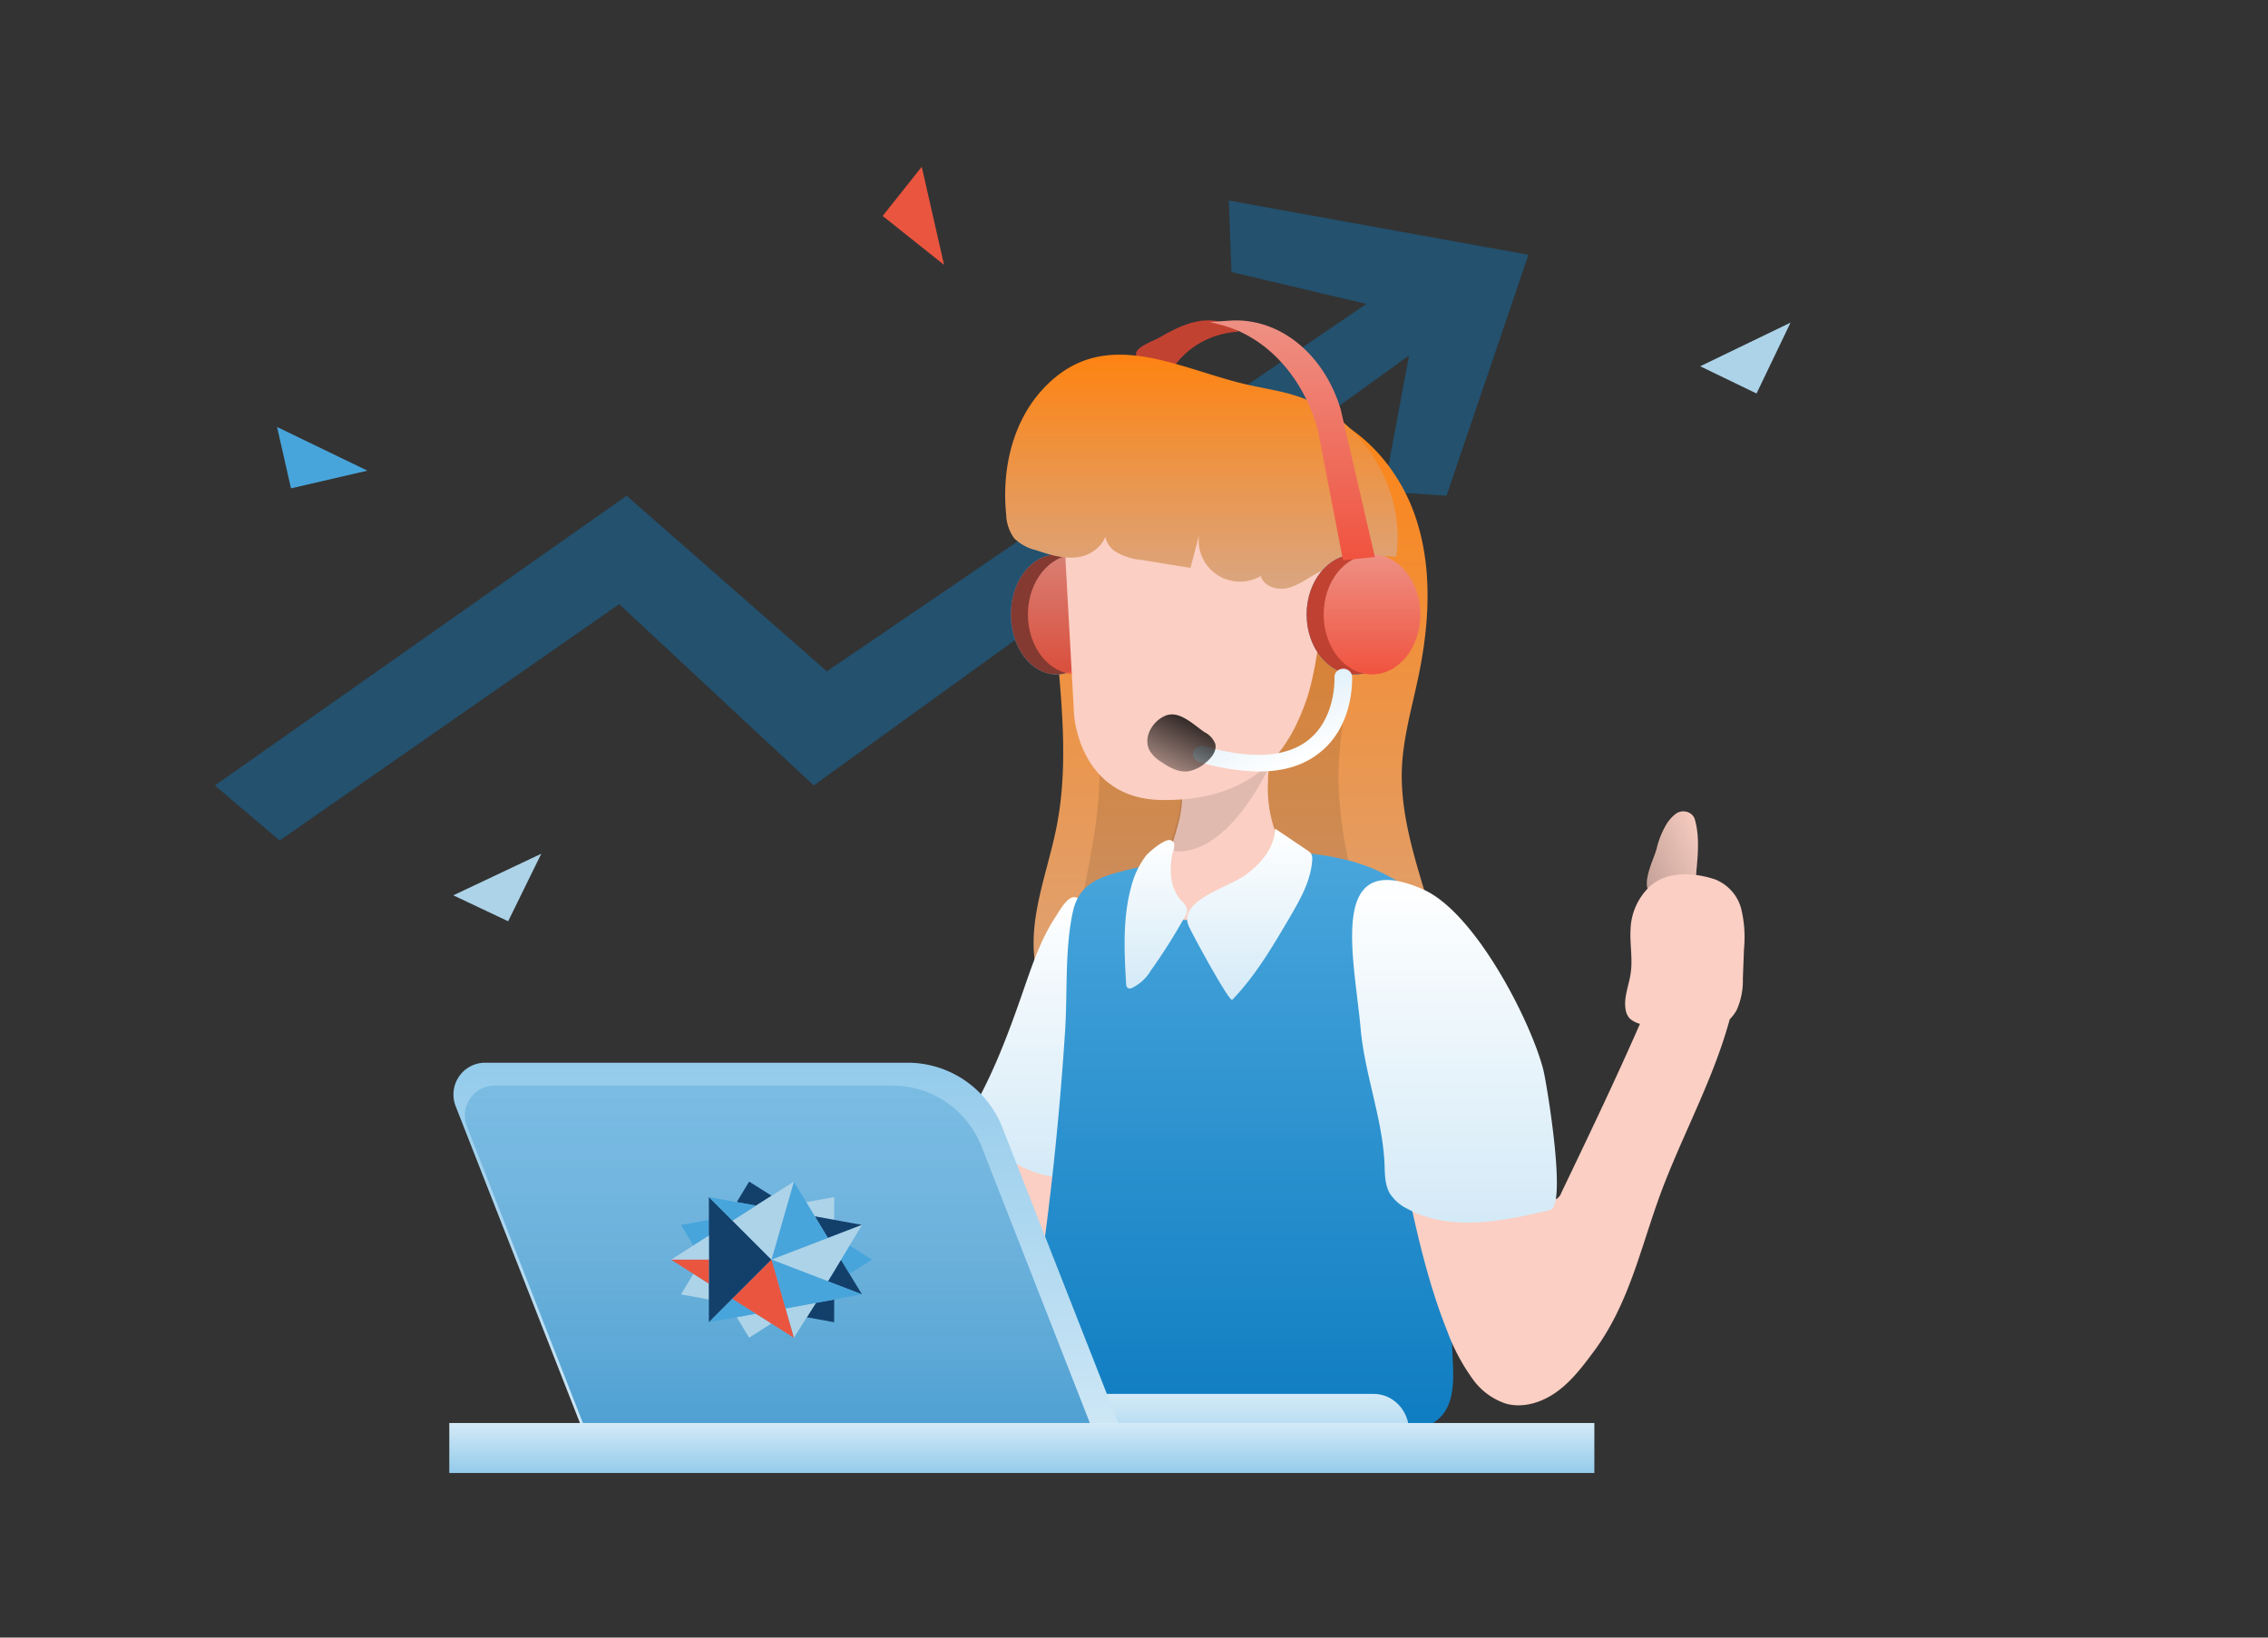 <svg width="360" height="260" fill="none" xmlns="http://www.w3.org/2000/svg"><rect width="100%" height="100%" fill="#333333" stroke="none"/><g clip-path="url(#clip0)"><path d="M262.946 134.774a13.732 13.732 0 011.665-4.081 6.202 6.202 0 011.415-1.512c.245-.173.532-.289.838-.337.305-.048.619-.028.914.059.295.087.562.239.777.442.216.202.373.45.459.72.757 2.646.516 5.518.25 8.269a6.985 6.985 0 01-.591 2.593c-1.124 2.162-5.269 3.129-6.868.801-1.19-1.791.641-5.17 1.141-6.954z" fill="#FBCFC3"/><path opacity=".3" d="M262.915 134.591a14.331 14.331 0 011.659-4.186c.185-.3.399-.582.638-.846a2.333 2.333 0 011.059-.645 2.474 2.474 0 011.264-.026c.416.102.793.31 1.089.601.296.291.499.654.586 1.047.397 2.544.416 5.127.058 7.676a7.342 7.342 0 01-.589 2.66c-1.12 2.217-5.25 3.209-6.842.821-1.244-1.806.58-5.272 1.078-7.102z" fill="url(#paint0_linear)"/><path opacity=".42" d="M229.605 78.708l13.002-38.255-47.561-8.619.423 11.36 21.411 5.058-85.629 58.333-31.787-27.877-65.362 45.999 10.285 8.742 53.894-37.525 30.881 28.783 94.491-68.266-4.032 21.614 9.984.653z" fill="#0C7BC0"/><path d="M145.01 211.873c-.668 1.963-1.282 4.204-.292 6.022a7.686 7.686 0 002.602 2.457l9.442 6.43c1.811 1.232 3.73 2.511 5.91 2.673 2.18.161 4.645-1.225 4.829-3.412.215-2.526-2.418-4.243-3.646-6.454-1.62-2.903-.73-6.492.115-9.696a176.208 176.208 0 004.605-24.644c-1.934-.77-7.568-4.351-9.541-3.766-2.303.678-4.299 7.024-5.304 9.088a164.11 164.11 0 00-8.72 21.302z" fill="#FBCFC3"/><path d="M183.784 53.724c2-1.13 4.053-2.274 6.333-2.698 2.28-.425 4.886 0 6.446 1.64-1.929.105-3.811.61-5.512 1.48a13.056 13.056 0 00-4.336 3.556 1 1 0 01-.522.417 1.007 1.007 0 01-.538-.093c-.939-.338-4.856-.72-5.265-1.482-.606-1.266 2.508-2.324 3.394-2.82z" fill="#C24232"/><path d="M167.301 97.081c.77 11.425 2.633 23.004.401 34.235-1.502 7.57-4.85 15.186-3.187 22.718 1.824 8.297 10.346 14.528 18.752 13.715 5.327-.518 10.092-3.421 15.188-5.062a32.74 32.74 0 0113.287-1.416c4.01.402 8.352 1.478 11.847-.534 2.91-1.672 4.403-5.163 4.557-8.515.154-3.351-.77-6.664-1.778-9.892-1.994-6.618-4.096-13.375-3.849-20.287.2-4.961 1.624-9.776 2.632-14.637 1.817-8.715 2.31-17.996-.823-26.316-3.133-8.321-10.323-15.48-19.114-16.603-4.527-.557-9.138.48-13.649-.163-3.98-.565-7.698-2.414-11.616-3.22a7.888 7.888 0 00-4.157.04c-4.726 1.648-6.974 11.927-7.79 16.169-1.255 6.478-1.193 13.181-.701 19.768z" fill="url(#paint1_linear)"/><path d="M162.431 157.274c-2.45 7.047-5.062 14.117-8.999 20.448a.782.782 0 00.17 1.19c3.96 3.5 8.236 7.148 13.444 7.903.34.078.695.048 1.017-.086a1.72 1.72 0 00.64-.879c3.32-7.778 4.484-16.279 4.384-24.695a103.812 103.812 0 00-.987-12.554c-.138-1.019-.215-5.507-1.086-6.028-1.333-.778-2.789 1.96-3.359 2.831-2.412 3.594-3.806 7.771-5.224 11.87z" fill="url(#paint2_linear)"/><path opacity=".1" d="M173.572 97.081c.553 11.425 1.854 23.004.284 34.235-1.061 7.57-3.423 15.186-2.254 22.718 1.293 8.297 7.293 14.528 13.216 13.715 3.746-.518 7.1-3.421 10.692-5.062a16.699 16.699 0 019.362-1.416c2.823.402 5.877 1.478 8.339-.534 2.046-1.672 3.077-5.163 3.215-8.515a41.397 41.397 0 00-1.254-9.892c-1.407-6.618-2.892-13.375-2.692-20.287.138-4.961 1.138-9.776 1.854-14.636 1.277-8.716 1.608-17.996-.577-26.317-2.185-8.32-7.277-15.48-13.47-16.603-3.176-.557-6.43.48-9.607-.162-2.8-.566-5.385-2.415-8.185-3.22a3.97 3.97 0 00-2.923.038c-3.331 1.649-4.908 11.928-5.485 16.17-.77 6.56-.943 13.177-.515 19.768z" fill="url(#paint3_linear)"/><path d="M199.505 135.263a49.204 49.204 0 0114.997 1.458c4.855 1.374 9.466 3.953 12.649 7.868 3.529 4.337 5.071 9.979 5.431 15.582.361 5.604-.383 11.161-.943 16.727a265.627 265.627 0 00-1.036 39.224c.153 3.132.207 6.67-1.995 8.904-1.388 1.413-3.405 1.981-5.331 2.441-15.925 3.838-33.185 4.506-48.266-1.888-3.835-1.627-7.671-3.892-9.566-7.592-2.056-4.022-1.388-8.827-.728-13.295a500.546 500.546 0 004.349-41.097c.391-6.095-.061-12.665 1.189-18.653.905-4.337 3.705-5.527 7.74-6.586a96.903 96.903 0 0121.51-3.093z" fill="url(#paint4_linear)"/><path d="M185.171 137.657c.222-1.158.506-2.301.852-3.424.747-2.596 1.68-5.129 1.583-7.891 0-.568-.045-1.152-.052-1.728a8.424 8.424 0 01.441-3.061 7.728 7.728 0 012.464-3.156c2.375-1.941 9.306-5.578 10.673-.789.219.843.322 1.714.306 2.588v.158c0 1.278-.157 2.588-.172 3.787-.15 3.01.361 6.016 1.494 8.782 2.009 4.418-20.987 24.168-17.589 4.734z" fill="#FBCFC3"/><path opacity=".1" d="M201.981 120.679l-.07.166c-.745 1.637-6.867 14.665-15.177 14.333 0 0-.635.052-1.004-1.094.784-2.482 1.764-4.904 1.662-7.544 0-.543-.047-1.101-.054-1.652l14.573-4.194.07-.015z" fill="url(#paint5_linear)"/><path d="M167.672 107.08c3.989 0 7.222-4.262 7.222-9.519 0-5.257-3.233-9.519-7.222-9.519-3.989 0-7.223 4.262-7.223 9.519 0 5.257 3.234 9.519 7.223 9.519z" fill="#49A6DC"/><path d="M167.672 107.08c3.989 0 7.222-4.262 7.222-9.519 0-5.257-3.233-9.519-7.222-9.519-3.989 0-7.223 4.262-7.223 9.519 0 5.257 3.234 9.519 7.223 9.519z" fill="url(#paint6_linear)"/><path d="M170.834 107.08c4.238 0 7.674-4.262 7.674-9.519 0-5.257-3.436-9.519-7.674-9.519s-7.674 4.262-7.674 9.519c0 5.257 3.436 9.519 7.674 9.519z" fill="url(#paint7_linear)" fill-opacity=".8"/><path d="M168.578 78.976l1.914 34.616s.857 13.3 13.968 13.431c15.751.154 20.55-9.054 22.961-16.062 2.411-7.008 4.592-27.578 0-33.27-4.592-5.692-30.217-19.054-38.843 1.285z" fill="#FBCFC3"/><path d="M165.408 61.919c-4.751 5.226-6.414 12.74-5.698 19.761a6.738 6.738 0 001.278 3.792 7.448 7.448 0 003.504 1.895c2.248.768 4.62 1.474 6.93 1.036 2.31-.437 4.528-2.502 4.228-4.842-.686 1.343.077 3.07 1.293 3.944a9.673 9.673 0 004.266 1.397l7.762 1.259 1.356-5.219a6.503 6.503 0 00.521 3.56 6.536 6.536 0 002.335 2.746 6.567 6.567 0 006.938.21c.447 1.535 2.364 2.24 3.951 1.964 1.586-.276 2.957-1.25 4.35-2.056a22.326 22.326 0 0113.191-2.97c1.625-10.745-5.444-22.172-15.824-25.533-2.557-.83-5.229-1.205-7.847-1.804-11.165-2.555-22.924-9.716-32.534.86z" fill="url(#paint8_linear)"/><path d="M215.072 107.08c4.239 0 7.674-4.262 7.674-9.519 0-5.257-3.435-9.519-7.674-9.519-4.238 0-7.674 4.262-7.674 9.519 0 5.257 3.436 9.519 7.674 9.519z" fill="#49A6DC"/><path d="M215.072 107.08c4.239 0 7.674-4.262 7.674-9.519 0-5.257-3.435-9.519-7.674-9.519-4.238 0-7.674 4.262-7.674 9.519 0 5.257 3.436 9.519 7.674 9.519z" fill="url(#paint9_linear)"/><path d="M217.779 107.08c4.239 0 7.674-4.262 7.674-9.519 0-5.257-3.435-9.519-7.674-9.519-4.238 0-7.674 4.262-7.674 9.519 0 5.257 3.436 9.519 7.674 9.519z" fill="url(#paint10_linear)"/><path d="M213.176 88.948l-3.963-20.533c-2.292-8.57-8.211-14.996-15.482-16.86l-1.68-.425 3.108-.22c7.806-.556 14.985 5.178 17.651 14.09l5.423 23.439-5.057.51z" fill="url(#paint11_linear)"/><path d="M195.599 158.739c3.707-3.853 6.432-8.508 9.134-13.111 1.637-2.811 3.319-5.743 3.547-8.996a1.856 1.856 0 00-.167-1.08 2.04 2.04 0 00-.625-.562l-5.092-3.433c-.091 3.081-2.337 5.727-4.902 7.496-2.733 1.897-10.474 3.973-8.83 7.909.404 1.05 6.501 12.25 6.935 11.777z" fill="url(#paint12_linear)"/><path d="M181.912 135.85a13.506 13.506 0 00-2.355 4.944c-1.369 4.981-1.108 10.202-.815 15.333 0 .315.09.697.408.794a.81.81 0 00.529-.06c1.245-.61 2.266-1.546 2.934-2.689a90.49 90.49 0 005.484-8.674c.195-.298.312-.634.342-.981a2.446 2.446 0 00-.864-1.446c-1.817-2.023-1.931-4.495-1.589-7.049.106-.794.954-2.247-.171-2.622-.929-.314-3.471 1.911-3.903 2.45z" fill="url(#paint13_linear)"/><path d="M233.998 187.127c-1.959 1.287-4.667.558-6.834.496-2.793-.085-3.973.155-3.356 2.986 1.543 7.064 3.201 13.958 5.901 20.705a31.636 31.636 0 004.019 7.592 10.526 10.526 0 005.307 3.947c2.769.775 5.778-.21 8.107-1.9 2.33-1.691 4.089-4.025 5.809-6.336 6.171-8.289 7.714-18.053 11.632-27.7 4.019-10.019 9.496-19.898 11.139-30.499.401-2.551.663-5.537-1.165-7.359-1.828-1.823-5.284-1.404-7.351.333-2.067 1.737-3.147 4.343-4.189 6.84-4.682 11.229-9.943 22.209-15.204 33.175a1.7 1.7 0 01-.771.946 1.344 1.344 0 01-1.157-.233c-1.936-1.248-2.53-4.141-4.806-5.04-2.437-.954-5.106.752-7.081 2.047z" fill="#FBCFC3"/><path d="M246.047 192.119c-7.521 1.791-15.862 3.481-22.627-.185a6.848 6.848 0 01-2.824-2.477c-.781-1.366-.781-3.026-.827-4.631-.328-7.247-3.121-14.178-3.785-21.402-1.006-11.376-5.415-28.911 9.863-22.235 8.442 3.689 17.36 21.417 19.17 28.849.507 2.208 3.753 21.441 1.03 22.081z" fill="url(#paint14_linear)"/><path d="M261.965 140.649c-1.921 1.799-3.047 4.243-3.142 6.821-.152 2.387.376 4.789 0 7.152-.28 1.871-1.104 3.711-.8 5.582a2.69 2.69 0 00.704 1.54 4.052 4.052 0 001.599.816c2.678.885 5.453 1.74 8.283 1.624 2.83-.115 5.772-1.401 7.068-3.849a11.465 11.465 0 00.967-5.004l.184-4.681a19.383 19.383 0 00-.432-6.305 6.75 6.75 0 00-1.461-2.806 7.092 7.092 0 00-2.608-1.883c-3.302-1.139-7.604-1.409-10.362.993z" fill="#FBCFC3"/><path d="M199.802 122.491a34.572 34.572 0 01-9.314-1.472 1.47 1.47 0 01-.537-.21 1.373 1.373 0 01-.4-.396 1.239 1.239 0 01-.151-1.058c.055-.176.149-.34.276-.48.126-.141.283-.255.46-.335a1.498 1.498 0 011.138-.038c7.208 2.031 12.639 1.759 16.129-.802 4.715-3.467 4.417-10.076 4.417-10.142a1.228 1.228 0 01.076-.509c.061-.163.157-.313.28-.442a1.39 1.39 0 01.44-.307 1.475 1.475 0 011.54.213c.276.233.441.558.462.905 0 .331.377 8.052-5.502 12.35-2.413 1.825-5.541 2.723-9.314 2.723z" fill="url(#paint15_linear)"/><path d="M191.182 116.241a3.558 3.558 0 011.709 1.833c.304 1.147-.593 2.264-1.52 3.019a5.687 5.687 0 01-2.802 1.373c-1.52.181-2.993-.634-4.262-1.509a5.524 5.524 0 01-1.777-1.698c-1.178-2.06.341-4.694 2.347-5.577 2.203-1.049 4.565 1.381 6.305 2.559z" fill="url(#paint16_linear)"/><path d="M218.034 221.308H107.386c-3.102 0-5.616 2.636-5.616 5.888v.008c0 3.253 2.514 5.889 5.616 5.889h110.648c3.102 0 5.616-2.636 5.616-5.889v-.008c0-3.252-2.514-5.888-5.616-5.888z" fill="url(#paint17_linear)"/><path d="M180.315 233.093H94.862l-22.536-57.464a5.078 5.078 0 01.512-4.679 5.034 5.034 0 011.79-1.624 4.996 4.996 0 012.336-.599h67.092c3.247-.001 6.42.98 9.104 2.817a16.24 16.24 0 015.948 7.482l21.207 54.067z" fill="url(#paint18_linear)"/><path d="M175.8 233.093H95.328l-21.215-54.232a4.785 4.785 0 01.487-4.429 4.73 4.73 0 011.7-1.53 4.683 4.683 0 012.213-.549h63.136c3.057 0 6.043.926 8.57 2.658a15.333 15.333 0 015.601 7.054l19.98 51.028z" fill="url(#paint19_linear)"/><path fill="url(#paint20_linear)" d="M71.316 225.93h181.756v7.935H71.316z"/><path d="M284.214 51.22l-14.339 6.933 8.939 4.322 5.4-11.255zM85.916 135.546l-13.963 6.604 8.705 4.118 5.258-10.722z" fill="#ADD3E8"/><path d="M58.315 74.725l-14.338-6.934 2.212 9.743 12.126-2.809z" fill="#48A5DB"/><path d="M149.851 42.058l-3.542-15.58-6.204 7.81 9.746 7.77z" fill="#EA553F"/><path d="M122.48 189.846l-2.476 1.572-3.063-.556 1.97-3.26 3.569 2.244z" fill="#13406B"/><path d="M112.518 193.674v2.504l-2.455 1.561-1.969-3.259 4.424-.806z" fill="#48A5DB"/><path d="M110.063 202.252l2.455 1.56v2.505l-4.424-.806 1.969-3.259zm22.339-8.577l-3.065-.557-1.36-2.256 4.425-.805v3.618zm-15.461 15.454l3.043-.555 2.454 1.554-3.526 2.262-1.971-3.261z" fill="#ADD3E8"/><path d="M128.066 209.142l1.45-2.288 2.898-.531-.011 3.608-4.337-.789z" fill="#13406B"/><path d="M134.837 202.257l-1.36-2.233 1.38-2.285 3.549 2.256-3.569 2.262z" fill="#48A5DB"/><path d="M131.412 196.558l5.414-2.078-7.49-1.363 2.076 3.441z" fill="#13406B"/><path d="M126.009 187.602l-3.548 12.393 8.953-3.437-5.405-8.956z" fill="#48A5DB"/><path d="M131.418 203.433l5.41 2.078-3.35-5.488-2.06 3.41z" fill="#13406B"/><path d="M136.827 194.479l-14.366 5.516 8.956 3.438 5.41-8.954zm-12.151 13.267l1.331 4.644 3.509-5.536-4.84.892z" fill="#ADD3E8"/><path d="M112.52 190.057v19.877l9.939-9.939-9.939-9.938z" fill="#13406B"/><path d="M136.827 205.511l-14.366-5.516 2.217 7.751 12.149-2.235zm-20.582.698l-3.725 3.726 7.465-1.361-3.74-2.365z" fill="#48A5DB"/><path d="M112.519 196.179l-6.003 3.816h6.003v-3.816zm3.743-2.381l6.197 6.197 3.548-12.393-9.745 6.196z" fill="#ADD3E8"/><path d="M126.01 212.39l-3.548-12.395-6.216 6.214 9.764 6.181zm-13.491-12.395h-6.003l6.003 3.817v-3.817z" fill="#EA553F"/><path d="M116.262 193.799l3.743-2.38-7.485-1.362 3.742 3.742z" fill="#48A5DB"/></g><defs><linearGradient id="paint0_linear" x1="257.748" y1="139.135" x2="271.547" y2="133.018" gradientUnits="userSpaceOnUse"><stop offset=".01"/><stop offset=".09" stop-opacity=".82"/><stop offset="1" stop-opacity="0"/></linearGradient><linearGradient id="paint1_linear" x1="196.113" y1="60.845" x2="196.113" y2="167.82" gradientUnits="userSpaceOnUse"><stop stop-color="#FE8311"/><stop offset="1" stop-color="#DAA681"/></linearGradient><linearGradient id="paint2_linear" x1="163.161" y1="142.436" x2="163.161" y2="186.858" gradientUnits="userSpaceOnUse"><stop stop-color="#fff"/><stop offset="1" stop-color="#D4EAF7"/></linearGradient><linearGradient id="paint3_linear" x1="11352.3" y1="16974.8" x2="9840.12" y2="29168.2" gradientUnits="userSpaceOnUse"><stop offset=".01"/><stop offset=".09" stop-opacity=".82"/><stop offset="1" stop-opacity="0"/></linearGradient><linearGradient id="paint4_linear" x1="198.37" y1="135.184" x2="198.37" y2="230.374" gradientUnits="userSpaceOnUse"><stop stop-color="#49A6DC"/><stop offset="1" stop-color="#0C7BC0"/></linearGradient><linearGradient id="paint5_linear" x1="4066.09" y1="2917.28" x2="4273.22" y2="3345.65" gradientUnits="userSpaceOnUse"><stop offset=".01"/><stop offset=".09" stop-opacity=".82"/><stop offset="1" stop-opacity="0"/></linearGradient><linearGradient id="paint6_linear" x1="2891.3" y1="3078.55" x2="3157.12" y2="3219.5" gradientUnits="userSpaceOnUse"><stop stop-color="#843A31"/><stop offset="1" stop-color="#F0533F"/></linearGradient><linearGradient id="paint7_linear" x1="170.834" y1="88.042" x2="170.834" y2="107.08" gradientUnits="userSpaceOnUse"><stop stop-color="#EE9084"/><stop offset="1" stop-color="#F0533F"/></linearGradient><linearGradient id="paint8_linear" x1="190.698" y1="56.312" x2="190.698" y2="93.481" gradientUnits="userSpaceOnUse"><stop stop-color="#FE8311"/><stop offset="1" stop-color="#DAA681"/></linearGradient><linearGradient id="paint9_linear" x1="4230.71" y1="3109.58" x2="3975.19" y2="3434.65" gradientUnits="userSpaceOnUse"><stop offset=".01" stop-color="#F0533F"/><stop offset="1" stop-color="#40120C"/></linearGradient><linearGradient id="paint10_linear" x1="217.779" y1="88.042" x2="217.779" y2="107.08" gradientUnits="userSpaceOnUse"><stop stop-color="#EE9084"/><stop offset="1" stop-color="#F0533F"/></linearGradient><linearGradient id="paint11_linear" x1="205.142" y1="50.872" x2="205.142" y2="88.948" gradientUnits="userSpaceOnUse"><stop stop-color="#EE9084"/><stop offset="1" stop-color="#F0533F"/></linearGradient><linearGradient id="paint12_linear" x1="198.369" y1="131.557" x2="198.369" y2="158.754" gradientUnits="userSpaceOnUse"><stop stop-color="#fff"/><stop offset="1" stop-color="#D4EAF7"/></linearGradient><linearGradient id="paint13_linear" x1="183.473" y1="133.37" x2="183.473" y2="156.941" gradientUnits="userSpaceOnUse"><stop stop-color="#fff"/><stop offset="1" stop-color="#D4EAF7"/></linearGradient><linearGradient id="paint14_linear" x1="230.872" y1="139.716" x2="230.872" y2="194.11" gradientUnits="userSpaceOnUse"><stop stop-color="#fff"/><stop offset="1" stop-color="#D4EAF7"/></linearGradient><linearGradient id="paint15_linear" x1="198.662" y1="107.087" x2="205.142" y2="121.31" gradientUnits="userSpaceOnUse"><stop offset=".02" stop-color="#D4EAF7"/><stop offset="1" stop-color="#fff"/></linearGradient><linearGradient id="paint16_linear" x1="190.946" y1="111.034" x2="182.626" y2="127.913" gradientUnits="userSpaceOnUse"><stop offset=".01"/><stop offset="1" stop-opacity="0"/></linearGradient><linearGradient id="paint17_linear" x1="162.71" y1="221.308" x2="162.71" y2="233.093" gradientUnits="userSpaceOnUse"><stop stop-color="#D4EAF7"/><stop offset="1" stop-color="#94CBEB"/></linearGradient><linearGradient id="paint18_linear" x1="126.146" y1="168.727" x2="126.146" y2="233.093" gradientUnits="userSpaceOnUse"><stop stop-color="#94CBEB"/><stop offset="1" stop-color="#D4EAF7"/></linearGradient><linearGradient id="paint19_linear" x1="124.791" y1="172.353" x2="124.791" y2="233.093" gradientUnits="userSpaceOnUse"><stop stop-color="#0C7BC0" stop-opacity=".21"/><stop offset="1" stop-color="#0C7BC0" stop-opacity=".71"/></linearGradient><linearGradient id="paint20_linear" x1="162.194" y1="225.93" x2="162.194" y2="233.865" gradientUnits="userSpaceOnUse"><stop stop-color="#D4EAF7"/><stop offset="1" stop-color="#94CBEB"/></linearGradient><clipPath id="clip0"><path fill="#fff" d="M0 0h360v260H0z"/></clipPath></defs></svg>
